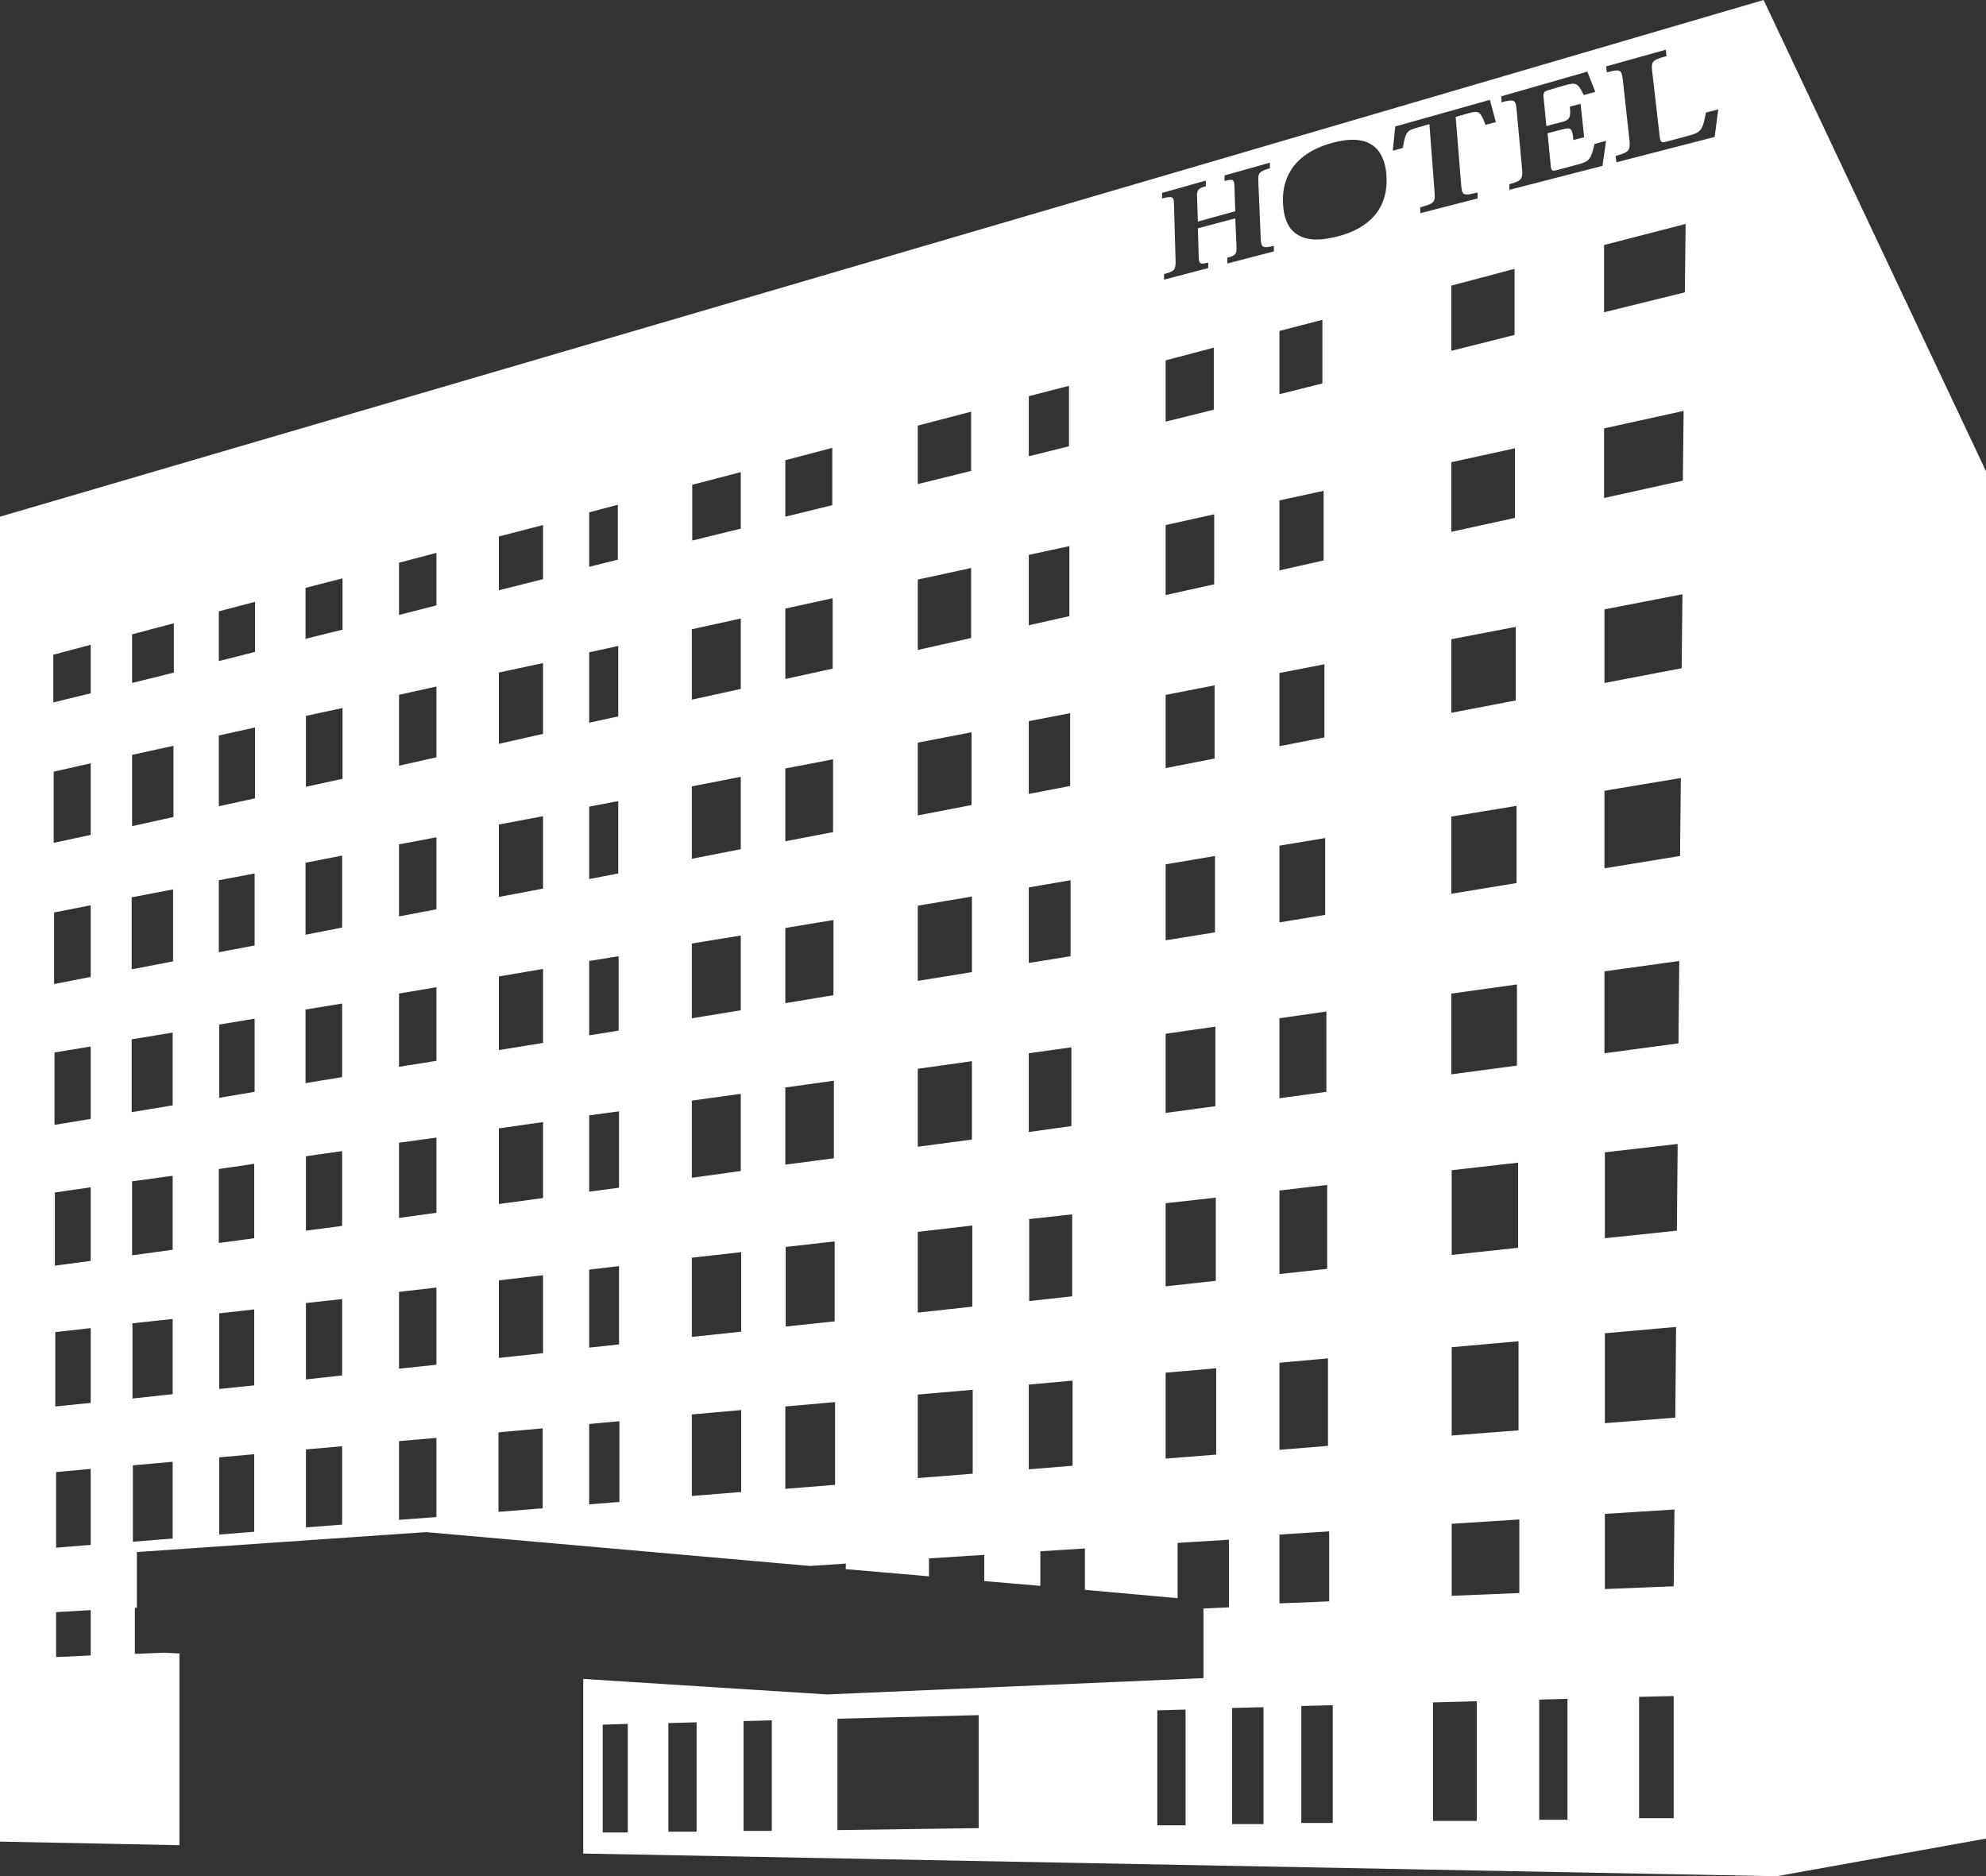 <?xml version="1.0" encoding="UTF-8"?><svg id="_レイヤー_2" xmlns="http://www.w3.org/2000/svg" viewBox="0 0 49.92 47.17"><rect x="0" y="0" width="49.92" height="47.17" fill="#333333" stroke="none"/><defs><style>.cls-1{fill:#fff;stroke-width:0px;}</style></defs><g id="_デザイン"><path class="cls-1" d="m44.33,0L0,12.99v33.31l4.51.09v-4.82s-.37-.02-.37-.02l-.75.03v-1.16s.05,0,.05,0v-1.4l7.25-.5h.03s9.64.85,9.64.85l.9-.06v.14s2.09.18,2.09.18v-.45l1.39-.09v.66s1.41.12,1.41.12v-.87s1.12-.07,1.12-.07v1.04s2.33.21,2.33.21v-1.39l1.29-.08v1.7s-.64.03-.64.03v1.75l-9.46.41-6.13-.39v4.39l30,.57,5.28-.95V11.89L44.33,0ZM2.28,41.62l-.87.04v-1.13s.87-.05.87-.05v1.14Zm0-2.78l-.87.07v-1.9s.87-.08.87-.08v1.91Zm0-3.57l-.89.09v-1.87s.89-.1.89-.1v1.87Zm0-3.57l-.9.12v-1.84s.9-.13.9-.13v1.85Zm0-3.57l-.91.15v-1.82s.91-.15.91-.15v1.82Zm0-3.57l-.92.18v-1.8s.92-.18.92-.18v1.8Zm0-3.57l-.93.2v-1.79s.93-.21.93-.21v1.79Zm0-3.56l-.94.23v-1.2s.94-.25.94-.25v1.21Zm1.03-1.48l1.06-.28v1.24s-1.05.26-1.05.26v-1.22Zm0,3.03l1.05-.23v1.79s-1.04.23-1.04.23v-1.78Zm0,3.58l1.04-.2v1.81l-1.04.2v-1.8Zm0,3.57l1.03-.17v1.83s-1.03.17-1.03.17v-1.83Zm.01,3.57l1.02-.14v1.86s-1.02.14-1.02.14v-1.85Zm0,3.57l1.02-.11v1.89s-1.01.11-1.01.11v-1.88Zm.02,5.49v-1.92s1-.09,1-.09v1.93s-1,.08-1,.08Zm2.16-23.39l.91-.24v1.26s-.91.23-.91.23v-1.25Zm0,3.12l.91-.2v1.78s-.91.2-.91.2v-1.78Zm0,3.64l.9-.17v1.81s-.9.17-.9.17v-1.81Zm0,3.63l.9-.15v1.84s-.89.15-.89.15v-1.83Zm0,3.63l.89-.13v1.87s-.89.12-.89.12v-1.86Zm0,3.63l.89-.1v1.91s-.88.09-.88.09v-1.9Zm.01,5.56v-1.94s.88-.08.88-.08v1.95s-.88.07-.88.07Zm2.17-23.8l.93-.24v1.29s-.93.23-.93.23v-1.28Zm0,3.22l.93-.2v1.78s-.92.2-.92.2v-1.78Zm0,3.69l.92-.18v1.81s-.92.18-.92.18v-1.81Zm0,3.69l.92-.15v1.85s-.92.15-.92.15v-1.84Zm0,3.69l.92-.13v1.88s-.91.12-.91.12v-1.88Zm0,3.69l.92-.1v1.92s-.91.1-.91.1v-1.92Zm.01,5.64v-1.96s.91-.08.91-.08v1.97s-.91.07-.91.07Zm2.33-24.25l.95-.25v1.32s-.94.24-.94.24v-1.31Zm0,3.32l.95-.21v1.78s-.94.21-.94.21v-1.78Zm0,3.76l.95-.18v1.81s-.94.18-.94.18v-1.81Zm0,3.75l.95-.16v1.85s-.94.15-.94.15v-1.85Zm0,3.75l.95-.13v1.89s-.94.13-.94.13v-1.89Zm0,3.75l.95-.11v1.94s-.94.1-.94.1v-1.93Zm.01,5.73v-1.98s.94-.08.94-.08v1.99s-.94.07-.94.07Zm2.5-24.72l1.12-.29v1.36s-1.11.28-1.11.28v-1.34Zm0,3.42l1.12-.24v1.78s-1.11.25-1.11.25v-1.78Zm0,3.82l1.12-.21v1.82s-1.11.21-1.11.21v-1.82Zm0,3.82l1.12-.19v1.86s-1.11.18-1.11.18v-1.86Zm0,3.82l1.12-.16v1.91s-1.11.15-1.11.15v-1.9Zm0,3.82l1.12-.13v1.96s-1.11.12-1.11.12v-1.95Zm0,5.82v-2s1.11-.1,1.11-.1v2.01s-1.11.09-1.11.09Zm2.28-25.13l.72-.19v1.38s-.72.18-.72.18v-1.37Zm0,3.52l.73-.16v1.77s-.73.16-.73.16v-1.77Zm0,3.88l.73-.14v1.82s-.73.14-.73.14v-1.82Zm0,3.88l.74-.12v1.87s-.74.12-.74.12v-1.87Zm0,3.88l.75-.1v1.92s-.75.1-.75.1v-1.92Zm0,3.88l.75-.09v1.97s-.75.08-.75.08v-1.97Zm0,5.9v-2.02s.76-.07.76-.07v2.03s-.76.06-.76.06Zm2.58-25.63l1.23-.32v1.42s-1.22.3-1.22.3v-1.4Zm0,3.63l1.23-.27v1.77s-1.23.27-1.23.27v-1.77Zm0,3.95l1.23-.24v1.82s-1.23.24-1.23.24v-1.82Zm0,3.95l1.23-.2v1.88s-1.23.2-1.23.2v-1.87Zm0,3.95l1.23-.17v1.94s-1.23.17-1.23.17v-1.93Zm0,3.95l1.24-.14v2s-1.24.13-1.24.13v-1.99Zm0,5.99v-2.05s1.24-.11,1.24-.11v2.06s-1.24.1-1.24.1Zm2.35-26.04l1.18-.31v1.44s-1.18.29-1.18.29v-1.43Zm0,3.73l1.19-.26v1.77s-1.19.26-1.19.26v-1.77Zm0,4.02l1.2-.23v1.83s-1.2.23-1.2.23v-1.82Zm0,4.01l1.21-.2v1.89s-1.21.2-1.21.2v-1.88Zm0,4.01l1.22-.17v1.95s-1.22.16-1.22.16v-1.94Zm0,4.01l1.24-.14v2.01s-1.23.13-1.23.13v-2.01Zm0,6.08v-2.07s1.25-.11,1.25-.11v2.08s-1.25.1-1.25.1Zm3.33-26.73l1.34-.35v1.49s-1.34.33-1.34.33v-1.47Zm0,3.87l1.34-.29v1.76s-1.34.3-1.34.3v-1.77Zm0,4.1l1.35-.26v1.83s-1.35.26-1.35.26v-1.83Zm0,4.1l1.36-.23v1.9s-1.36.22-1.36.22v-1.89Zm0,4.1l1.36-.19v1.97s-1.36.18-1.36.18v-1.96Zm0,4.1l1.37-.16v2.04s-1.37.15-1.37.15v-2.03Zm0,6.19v-2.1s1.38-.12,1.38-.12v2.11s-1.38.11-1.38.11Zm2.79-27.2l1.01-.26v1.52s-1.01.25-1.01.25v-1.51Zm0,3.99l1.02-.22v1.76s-1.02.23-1.02.23v-1.76Zm0,4.18l1.04-.2v1.83s-1.04.2-1.04.2v-1.83Zm0,4.18l1.05-.18v1.91s-1.05.17-1.05.17v-1.9Zm0,4.17l1.07-.15v1.98s-1.07.15-1.07.15v-1.98Zm0,4.17l1.09-.12v2.06s-1.08.12-1.08.12v-2.05Zm0,6.29v-2.13s1.1-.1,1.1-.1v2.14s-1.1.09-1.1.09Zm-10.08,9.13h-.63s0-2.71,0-2.71l.63-.02v2.73Zm1.73-.02h-.71s0-2.73,0-2.73l.71-.02v2.75Zm1.89-.02h-.71s0-2.76,0-2.76l.71-.02v2.77Zm5.2-.07l-3.55.05v-2.8l3.55-.09v2.84Zm5.2-.07h-.71s0-2.89,0-2.89l.71-.02v2.91Zm2.36-37.57l1.08-.28v1.6s-1.08.27-1.08.27v-1.58Zm0,4.26l1.11-.24v1.75s-1.11.25-1.11.25v-1.76Zm0,4.34l1.13-.22v1.84s-1.13.22-1.13.22v-1.84Zm0,4.34l1.15-.19v1.93s-1.15.19-1.15.19v-1.93Zm0,4.34l1.18-.17v2.02s-1.18.16-1.18.16v-2.01Zm0,4.33l1.2-.14v2.11s-1.2.13-1.2.13v-2.1Zm0,4.33l1.22-.11v2.2s-1.22.1-1.22.1v-2.19Zm-2.86-25.2l1.21-.32v1.56s-1.21.3-1.21.3v-1.55Zm0,4.14l1.22-.27v1.76s-1.22.27-1.22.27v-1.76Zm0,4.27l1.23-.24v1.84s-1.23.24-1.23.24v-1.84Zm0,4.26l1.24-.21v1.92s-1.24.2-1.24.2v-1.92Zm0,4.26l1.25-.18v2s-1.25.17-1.25.17v-2Zm0,4.26l1.26-.14v2.09s-1.26.14-1.26.14v-2.08Zm0,6.42v-2.16s1.27-.11,1.27-.11v2.17s-1.27.1-1.27.1Zm2.46,9.19h-.79s0-2.92,0-2.92l.79-.02v2.94Zm-.91-39.24v-.14c.22-.06.24-.09.23-.31l-.03-.68-.94.25.02.68c0,.21.03.24.24.18v.14s-1.11.29-1.11.29v-.14c.27-.07.29-.11.29-.33l-.04-1.4c0-.22-.03-.24-.3-.17v-.14s1.1-.31,1.1-.31v.14c-.2.06-.23.09-.22.3l.02.59.94-.26-.02-.59c0-.21-.03-.23-.25-.17v-.14s1.14-.32,1.14-.32v.14c-.28.08-.3.12-.29.34l.06,1.43c.01.22.04.25.33.18v.14s-1.15.3-1.15.3Zm1.31,31.96l1.25-.08v1.76s-1.25.05-1.25.05v-1.73Zm1.34,7.25h-.79s0-2.94,0-2.94l.79-.02v2.96Zm1.04-40.4c-.22.25-.54.42-.94.52-.33.08-.68.12-.95-.03-.23-.12-.38-.37-.4-.81-.03-.53.18-1.22,1.21-1.51,1.15-.33,1.36.36,1.39.81.03.45-.1.78-.31,1.02Zm1.16-.22c.35-.09.38-.13.36-.37l-.13-1.72-.31.09c-.25.07-.29.1-.36.51l-.25.07.06-.61,2.38-.67.15.56-.26.07c-.13-.36-.18-.36-.44-.29l-.31.09.14,1.73c.02.24.05.26.41.17v.15s-1.44.37-1.44.37v-.15Zm.79,26.34v-2.13s1.67-.19,1.67-.19v2.14s-1.67.18-1.67.18Zm1.68,2.17v2.24s-1.68.13-1.68.13v-2.22l1.68-.15Zm-1.69-6.71v-2.03s1.65-.23,1.65-.23v2.04s-1.65.22-1.65.22Zm0-4.54v-1.94s1.64-.27,1.64-.27v1.94s-1.64.27-1.64.27Zm0-4.55v-1.85s1.62-.31,1.62-.31v1.85s-1.62.31-1.62.31Zm0-4.55v-1.75l1.6-.35v1.75s-1.6.35-1.6.35Zm0-4.55v-1.64s1.59-.42,1.59-.42v1.66s-1.59.4-1.59.4Zm.64,36.96h-1.1s0-2.98,0-2.98l1.1-.03v3.01Zm-.63-5.65v-1.82s1.7-.11,1.7-.11v1.85s-1.7.07-1.7.07Zm2.91,5.62h-.71s0-3.02,0-3.02l.71-.02v3.04Zm-1.46-40.97v-.15c.3-.08.34-.13.32-.37l-.14-1.52c-.02-.23-.06-.25-.38-.17v-.15s2.16-.62,2.16-.62l.2.51-.29.08c-.15-.31-.2-.32-.46-.25l-.41.12c-.14.04-.15.07-.14.19l.07.72.38-.1c.2-.05.24-.11.21-.39l.27-.07.09.84-.27.07c-.03-.31-.07-.32-.27-.27l-.38.1.08.82c.01.13.05.13.14.11l.56-.15c.26-.07.31-.12.4-.51l.29-.08-.09.63-2.33.6Zm4.13,40.93h-.87s0-3.05,0-3.05l.87-.02v3.07Zm0-5.83l-1.73.07v-1.89l1.75-.11-.02,1.93Zm.04-4.24l-1.77.14v-2.26l1.79-.16-.02,2.28Zm.04-4.7l-1.81.19v-2.16l1.83-.21-.02,2.17Zm.04-4.71l-1.86.25v-2.06l1.88-.26-.02,2.07Zm.04-4.71l-1.9.31v-1.95l1.92-.32-.02,1.96Zm.04-4.72l-1.94.37v-1.85l1.96-.38-.02,1.86Zm.04-4.72l-1.99.44v-1.75l2-.44-.02,1.75Zm.04-4.73l-2.03.5v-1.69l2.05-.53-.02,1.72Zm.76-3.91l-2.48.64-.02-.16c.34-.09.37-.14.35-.38l-.17-1.55c-.03-.24-.07-.26-.4-.17l-.02-.15,1.5-.42.02.16c-.37.1-.39.14-.36.39l.19,1.65c.02.14.06.14.17.11l.56-.15c.3-.08.35-.13.43-.58l.31-.08-.09.69Z"/></g></svg>